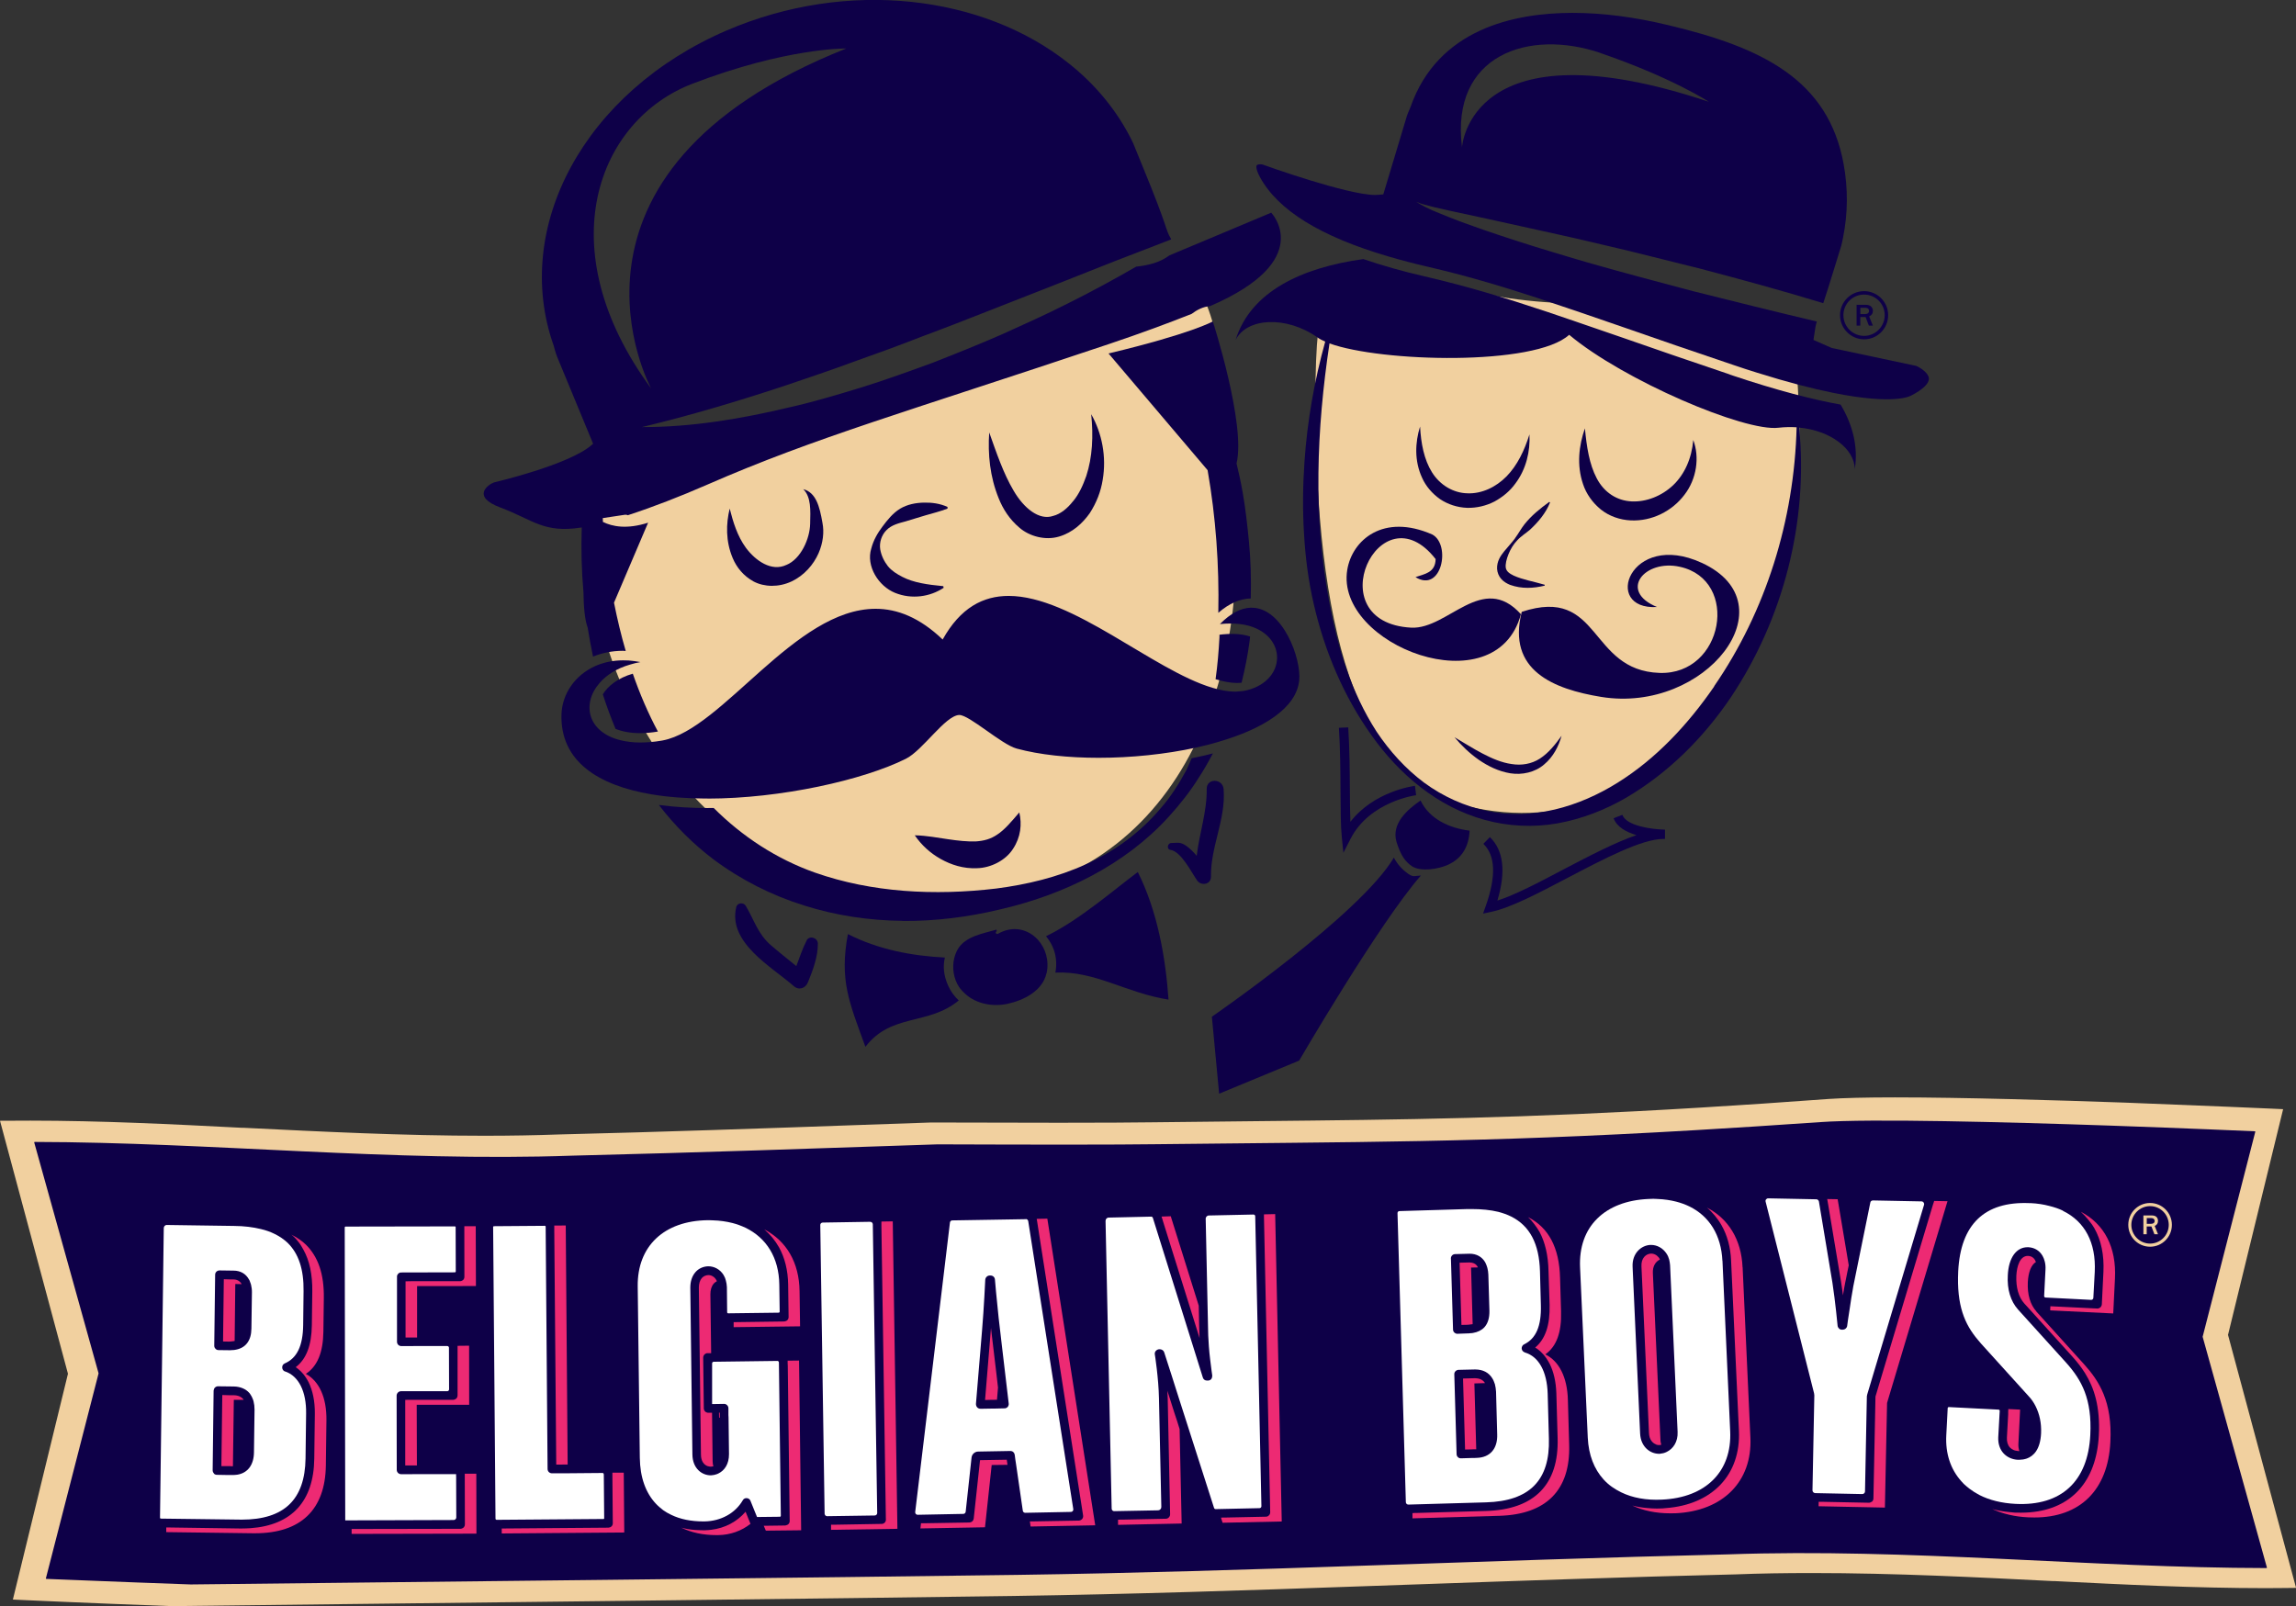 <svg viewBox="0 0 360.18 251.99" xmlns="http://www.w3.org/2000/svg" data-name="Layer 2" id="b">
  <rect x="0" y="0" width="360.18" height="251.99" fill="#333333" stroke="none"/>
  <defs>
    <style>
      .e {
        fill: #ed2a73;
      }

      .f {
        fill: #0e0048;
      }

      .g {
        fill: #fff;
      }

      .h {
        fill: #f1d09f;
      }
    </style>
  </defs>
  <g data-name="Layer 1" id="c">
    <g>
      <g>
        <path d="M349.51,209.47l8.65-35.44-1.7-.08s-10.29-.46-23.13-.95c-10.54-.37-25.35-.82-36.07-.82-4.6,0-8.11.09-10.43.25-7.13.53-13.63.96-19.86,1.34-28.21,1.72-46.54,1.9-69.75,2.14l-16.56.18c-2.94.04-7.55.07-14.52.07-5.67,0-12.44-.03-20.09-.04l-10.65.37c-15.41.55-31.35,1.11-47.52,1.5-3.85.14-7.75.21-11.94.21-12.7,0-25.42-.64-37.73-1.25h-.29c-10.87-.56-22.12-1.12-33.14-1.12l-4.78.02,10.66,39.69-8.64,35.43,1.69.08c.1,0,10.44.49,23.16.95h.06c21.51-.24,44.83-.51,66.21-.77,32.47-.38,54.59-.66,65.74-.82,18.62-.28,36.81-.88,55.35-1.54l8.9-.31c15.02-.53,32.05-1.13,49.18-1.54,3.78-.15,7.67-.21,11.92-.21,12.97,0,26.14.67,37.75,1.26h.29c10.87.55,22.12,1.11,33.16,1.11.97,0,1.97,0,2.95-.02l1.81-.02-10.67-39.67Z" class="h"></path>
        <path d="M355.62,245.95s-.01.08-.07.08c-27.54-.03-56.11-3.15-84.45-2.15-19.48.46-38.38,1.15-57.08,1.77-18.17.62-36.16,1.19-54.39,1.45-12.24.18-36.73.46-64.63.78-21,.24-43.92.49-65.07.72-11.99-.42-21.7-.85-22.67-.87-.05,0-.08-.05-.06-.09l8.26-32.14s.01-.03,0-.04l-10.09-36.2s.01-.09.07-.09c27.54.05,56.11,3.15,84.45,2.15,19.52-.47,38.44-1.14,57.18-1.77,15.93.06,28.17.06,34-.02,31.7-.38,50.96-.21,84.92-2.21,6.01-.35,12.46-.77,19.55-1.26,7.94-.56,28.9-.02,45.53.55,11.97.42,21.69.85,22.67.89.04,0,.07.05.05.09l-8.25,32.13v.04l10.08,36.2Z" class="f" data-name="blue ribbon" id="d"></path>
        <g>
          <path d="M338.53,193.65h-.56l-.47-1.22h-.74v1.22h-.52v-2.95h1.26c.37,0,.64.08.79.24.17.16.24.37.24.62,0,.39-.17.64-.52.79l.52,1.3ZM336.76,192.02h.67c.19,0,.32-.05.44-.12.08-.09.14-.2.14-.34,0-.12-.06-.23-.14-.32-.09-.08-.23-.12-.39-.12h-.71v.9Z" class="h"></path>
          <path d="M337.29,188.75c-1.9,0-3.42,1.53-3.42,3.43s1.53,3.43,3.42,3.43,3.42-1.53,3.42-3.43-1.53-3.43-3.42-3.43ZM337.29,195.12c-1.62,0-2.94-1.33-2.94-2.94s1.32-2.94,2.94-2.94,2.93,1.32,2.93,2.94-1.32,2.94-2.93,2.94Z" class="h"></path>
        </g>
        <g>
          <path d="M44.74,215.2c-.29-.09-.46-.34-.47-.62-.02-.29.13-.54.4-.66,1.92-.83,2.85-2.75,2.89-6.03l.06-5.31c.05-3.42-.78-5.89-2.49-7.57-.58-.55-1.26-1.02-2.04-1.4-.64-.32-1.35-.58-2.16-.77-1.24-.3-2.62-.48-4.21-.49l-10.54-.15c-.28-.01-.49.22-.49.49l-.59,45.43c0,.09.05.15.13.15l12.7.16c6.64,0,9.91-3.14,10-9.59l.09-7.06c.05-3.46-1.16-5.87-3.29-6.6h0ZM33.75,200c0-.38.31-.67.69-.67h0l2.19.03c1.1,0,1.93.5,2.41,1.36.09.12.16.28.2.44.07.14.1.29.15.45.08.37.14.74.13,1.17l-.08,5.68c-.02,1.91-.92,3.07-2.57,3.33-.15.03-.33.04-.48.04-.11.01-.19.02-.29.02h-.13l-1.68-.02c-.19,0-.37-.07-.48-.21-.13-.12-.2-.29-.2-.48l.14-11.13ZM33.56,231.18c-.12-.13-.2-.3-.2-.49l.15-12.5c.02-.19.09-.36.21-.48.13-.13.32-.21.49-.2l2.47.03c1.01.02,1.86.37,2.43,1.01.1.11.18.25.26.38.1.15.18.32.24.47.07.16.13.31.17.49.1.39.15.82.15,1.29l-.09,6.7c-.02,1.95-.97,3.21-2.56,3.49-.23.03-.47.06-.72.06h-.83l-1.7-.03c-.19,0-.36-.07-.48-.2h0Z" class="g"></path>
          <path d="M71.55,231.64v-.35h-6.54s-.41.01-.41.01h-1.67c-.38,0-.69-.3-.69-.68l-.02-11.64c0-.37.31-.7.69-.7h7.25c.16,0,.29-.13.29-.29l-.02-6.54c0-.14-.12-.26-.27-.26h-5.12s-.4.01-.4.01h-1.68c-.38,0-.68-.29-.68-.68v-10.18c-.02-.18.06-.35.19-.49.11-.13.29-.2.46-.2l8.43-.02c.08,0,.14-.07.14-.14l-.02-6.99s-.04-.08-.09-.08l-17.18.03c-.08,0-.13.06-.13.13l.08,45.96h1.81l15.19-.05c.23,0,.42-.18.42-.4l-.02-6.04v-.41Z" class="g"></path>
          <path d="M94.7,231.29c0-.11-.08-.18-.17-.18l-5.87.05h-2.07s0,0,0,0c-.38,0-.68-.28-.69-.67l-.3-38.03c0-.08-.06-.13-.13-.13l-7.98.06c-.08,0-.14.06-.13.13l.37,45.76c0,.11.09.18.19.18l16.76-.13c.07,0,.1-.05.1-.11l-.06-6.93Z" class="g"></path>
          <path d="M121.93,213.53l-9.97.13c-.14,0-.26.12-.25.27v6.37s1.85-.03,1.85-.03c.36-.03.71.3.71.68v1.06l.02.41.07,5.73c.01,1.55-.7,2.57-1.65,3.03-.14.07-.29.14-.45.17-.15.05-.31.09-.48.1-.09,0-.18.03-.26.03-1.45,0-2.87-1.11-2.9-3.26l-.33-26.2c0-.97.27-1.79.79-2.4.51-.6,1.24-.92,2.03-.94.92,0,1.83.46,2.39,1.35.08.14.15.28.22.43.06.14.1.31.15.47.09.31.14.64.16,1.02l.04,3.94c0,.1.07.17.18.17l7.89-.1c.1,0,.17-.07.17-.17l-.06-4.24c-.05-4.21-2.02-7.34-5.33-8.93-.63-.29-1.31-.55-2.02-.73-.96-.24-1.98-.39-3.08-.42-.19,0-.39-.02-.58-.02h-.22c-6.84.09-11.06,4.06-10.98,10.38l.33,26.91c.04,3.06.92,5.48,2.51,7.18.35.38.75.71,1.16,1.03.39.27.8.52,1.26.73,1.39.68,3.09,1.03,5.02,1.03h.19c2.57-.04,4.82-1.27,6.01-3.31.12-.23.36-.37.64-.34.25.02.49.18.57.42l.69,1.71.34.83,3.58-.04c.08,0,.15-.07.15-.15l-.3-24.05c0-.15-.12-.26-.27-.26Z" class="g"></path>
          <path d="M136.52,191.7l-7.46.12c-.21,0-.39.18-.38.38l.68,45.31c.02.22.19.38.39.38l7.47-.11c.21,0,.39-.17.39-.39l-.69-45.3c-.01-.21-.17-.38-.39-.38Z" class="g"></path>
          <path d="M160.92,191.29l-11.54.19c-.18,0-.35.15-.36.34l-5.45,45.42c-.02.23.15.43.38.43l7.17-.14c.19,0,.34-.14.37-.34l.92-8.5c.06-.53.51-.93,1.04-.94l5.04-.09c.38,0,.63.24.69.58l.1.76.06.4.06.39,1.05,7.24c.02.19.19.33.38.33l7.16-.14c.24,0,.41-.2.38-.43l-7.07-45.2c-.04-.19-.19-.32-.38-.32ZM153.78,221.03c-.19,0-.36-.08-.49-.22-.12-.14-.19-.33-.19-.53l.96-11.57c.29-3.38.5-7.88.5-7.92.03-.36.32-.65.68-.66h.15c.38,0,.66.27.69.63,0,.05.26,3.06.58,6.01.07.64.14,1.29.22,1.89l.03.24.23,2,1.1,9.31c.03.19-.04.39-.16.54-.13.13-.3.22-.47.22h-.04s-1.68.04-1.68.04h-.4s-1.7.03-1.7.03h0Z" class="g"></path>
          <path d="M196.66,190.56l-7.02.15c-.28,0-.51.24-.5.53l.38,17.57c0,.25,0,.52.02.78.02.56.06,1.13.1,1.68.05.69.12,1.35.19,1.94.17,1.5.34,2.6.34,2.62,0,.19-.04.39-.16.55-.13.15-.32.23-.51.23h-.15c-.32.01-.58-.19-.66-.48l-7.84-25.05c-.04-.12-.15-.19-.26-.19l-6.67.15c-.28,0-.49.24-.49.53l.96,45.14c0,.22.19.41.41.39l6.88-.13c.29-.01.51-.25.5-.54l-.37-17.05c-.06-3.13-.64-6.85-.65-6.88-.04-.19.03-.39.15-.54.14-.15.33-.25.51-.26h.16c.29.02.56.19.65.48l1.22,3.79.58,1.83.51,1.6,5.51,17.19c.04.12.14.19.25.19l6.88-.15c.18,0,.31-.15.3-.32l-.97-45.48c0-.15-.12-.27-.26-.26Z" class="g"></path>
          <path d="M239.2,212.19c-.27-.08-.46-.31-.49-.59-.02-.28.14-.57.38-.67,1.88-.92,2.72-2.87,2.63-6.16l-.14-5.31c-.12-4.32-1.6-7.13-4.53-8.59-.6-.3-1.28-.54-2-.73-1.24-.3-2.63-.44-4.22-.44h-.58l-10.72.32c-.17,0-.3.14-.3.31l1.31,45.37c.01.21.19.37.39.37l12.19-.35c6.82-.19,10.05-3.48,9.86-10l-.19-7.06c-.11-3.47-1.4-5.82-3.59-6.46h0ZM227.6,197.47c0-.39.29-.69.66-.7l2.29-.06c1.09,0,1.94.49,2.44,1.35.07.13.13.29.19.43.07.15.09.3.15.46.08.33.14.66.15,1.04l.17,5.67c.02,1.12-.24,1.99-.81,2.61-.43.45-1.04.75-1.77.87-.12.03-.25.03-.39.04-.11,0-.2.03-.31.03h-.09s-1.65.06-1.65.06c0,0-.03,0-.03,0-.16,0-.33-.08-.46-.2-.13-.12-.2-.29-.2-.48l-.33-11.12ZM229.19,228.81h-.02c-.18,0-.34-.05-.47-.19-.13-.12-.2-.29-.2-.47l-.36-12.52c-.02-.37.29-.68.65-.7l2.62-.06c1.22,0,2.13.48,2.68,1.37.1.14.17.3.24.46.07.15.12.3.18.48.09.37.16.75.18,1.18l.18,6.69c.08,2.25-1.12,3.63-3.19,3.69h-.01l-.41.02h-.4s-1.65.05-1.65.05Z" class="g"></path>
          <path d="M270.2,197.83c-.19-4.04-2.04-6.99-5.16-8.53-.64-.31-1.34-.57-2.08-.76-.9-.23-1.89-.38-2.93-.42-.21,0-.44-.03-.67-.03-.26,0-.52.02-.79.03-3.36.15-6.14,1.22-8.01,3.08-1.9,1.87-2.83,4.51-2.69,7.65l1.21,26.74c.13,2.69.99,4.9,2.48,6.54.39.43.84.83,1.31,1.16.46.32.94.61,1.46.86,1.76.86,3.91,1.26,6.39,1.14,6.88-.31,10.99-4.41,10.7-10.72l-1.21-26.75ZM260.38,228.1h-.12c-1.41,0-2.87-1.1-2.97-3.17l-1.18-26.17c-.1-2.13,1.36-3.36,2.78-3.43h.13c.9,0,1.83.47,2.41,1.36.09.14.18.29.25.45.06.15.1.32.17.49.07.28.11.55.14.87l1.18,26.16c.07,1.58-.71,2.66-1.7,3.14-.15.08-.3.13-.45.18-.17.05-.34.07-.5.09-.05.01-.09.03-.13.03h0Z" class="g"></path>
          <path d="M293.81,188.35c-.21,0-.39.14-.41.34l-2.57,12.65c-.07.33-.14.68-.19,1.04-.08.42-.16.86-.22,1.28-.08.49-.15.96-.21,1.41-.27,1.65-.44,2.94-.44,2.97-.05.34-.35.58-.68.59h-.16c-.33,0-.62-.28-.66-.62,0-.03-.37-3.89-.81-6.74l-2.12-12.75c-.04-.19-.21-.35-.4-.35l-7.55-.15c-.28,0-.49.26-.41.53l7.6,30.06c.01.09.03.23.04.32l-.29,14.9c0,.23.18.42.41.44l7.4.15c.22,0,.43-.18.43-.41l.29-14.93c.02-.09.04-.22.06-.3l8.91-29.74c.08-.26-.12-.54-.39-.54l-7.6-.15Z" class="g"></path>
          <path d="M323.63,189.96c-.66-.32-1.39-.56-2.16-.75-.9-.24-1.87-.39-2.92-.44h-.24c-6.99-.28-10.75,3.33-11.12,10.69-.26,5.38,1.01,8.31,3.1,10.78.16.19.33.39.5.59l7.52,8.31c.41.44.74.94,1.01,1.47.63,1.25.94,2.68.87,4.28-.13,2.56-1.18,3.56-2.23,3.95-.19.06-.4.12-.59.15-.22.03-.42.05-.59.05h0c-.09,0-.17,0-.23,0-.88-.04-1.67-.4-2.23-.99-.6-.64-.89-1.53-.85-2.53l.23-4.16c0-.11-.08-.18-.18-.19l-7.8-.4c-.1,0-.18.07-.18.17l-.22,4.23c-.16,2.89.68,5.38,2.37,7.25.13.14.24.27.38.41.29.26.58.52.9.76.47.36.98.68,1.53.97,1.6.82,3.53,1.29,5.68,1.4,7.17.36,11.37-3.53,11.73-10.82.28-5.62-1.33-8.6-3.82-11.37l-7.52-8.31c-1.16-1.3-1.73-3.15-1.6-5.37.12-2.71,1.31-4.4,3.09-4.4h.14c1,.06,1.77.56,2.23,1.37.08.14.14.28.2.43.05.14.1.29.14.45.1.4.14.82.11,1.29l-.21,4.12c0,.12.09.22.2.23l7.18.37c.19,0,.34-.14.34-.33l.22-4.07c.22-4.59-1.56-7.89-4.98-9.56h0Z" class="g"></path>
        </g>
        <g>
          <path d="M47.96,215.57c1.82-1.18,2.72-3.34,2.77-6.62l.07-5.3c.05-3.73-.88-6.46-2.82-8.37-.65-.62-1.41-1.14-2.27-1.56.12.11.28.21.39.33.25.24.48.5.71.8.31.38.56.81.8,1.25.95,1.72,1.41,3.86,1.38,6.52l-.07,5.3c-.04,3.16-.87,5.33-2.53,6.59.26.18.51.38.73.59.1.09.19.2.28.29.18.19.34.39.48.6.19.27.37.57.53.88.65,1.33,1,2.99.98,4.95l-.09,7.06c-.09,6.68-3.54,10.42-9.98,10.89-.46.03-.93.05-1.4.05h-.29l-11.14-.16h-.41v.73s13.64.18,13.64.18h.29c7.17,0,11.02-3.69,11.11-10.66l.09-7.05c.05-3.56-1.13-6.16-3.24-7.3" class="e"></path>
          <path d="M36.15,230.05h.39s0,0,0,0l.14-10.42h1.55c-.05-.05-.09-.13-.15-.19-.06-.07-.14-.12-.21-.18-.3-.22-.7-.34-1.2-.35h-.79s-1.01-.03-1.01-.03l-.14,11.16h1.02s.4,0,.4,0Z" class="e"></path>
          <path d="M36.05,210.49h0c.13,0,.24-.02.36-.03.14-.02.28-.03.4-.06l.1-8.94,1,.02c-.08-.16-.18-.29-.32-.4-.23-.2-.55-.34-.98-.34h-.49s-1.01-.03-1.01-.03l-.12,9.77,1.01.02h.05Z" class="e"></path>
          <path d="M64.63,209.86h.8v-8.07s9.23-.01,9.23-.01l-.03-9.39h-1.79v.82s.01,7.13.01,7.13c0,.19-.07.35-.19.48-.09.08-.19.13-.29.16-.06.02-.12.04-.19.04h-7.57s-.99.02-.99.02v8.82h1.01Z" class="e"></path>
          <path d="M64.59,229.93h.81l-.03-9.52h8.23s-.01-9.27-.01-9.27l-1.81.02v.39s0,.41,0,.41v6.99c0,.31-.19.56-.48.64-.06.02-.12.04-.19.04h-6.55s-.99.01-.99.01v10.29s1.01,0,1.01,0Z" class="e"></path>
          <path d="M72.91,231.24v.81l.02,7.13c0,.32-.2.57-.49.65-.05.01-.12.04-.19.04l-16.7.03h-.39v.77l19.58-.04-.02-9.4h-1.82Z" class="e"></path>
          <path d="M96.07,231.07v.81s.06,7.12.06,7.12c0,.19-.07.37-.2.49-.1.1-.21.15-.34.17-.04.01-.09.03-.14.03l-16.33.13h-.41s0,.78,0,.78l19.22-.15-.08-9.39h-1.79Z" class="e"></path>
          <polygon points="86.95 193.09 87.26 229.8 88.24 229.79 88.65 229.79 89.05 229.79 88.75 192.28 86.95 192.29 86.95 192.69 86.95 193.09" class="e"></polygon>
          <path d="M111.09,230.05c.13.04.27.07.41.07h.02c.14,0,.27-.04.39-.07-.07-.23-.12-.48-.12-.79l-.09-7.6h-.58c-.09,0-.16,0-.23-.04-.1-.03-.19-.07-.26-.14-.13-.13-.22-.31-.22-.48l-.1-8c0-.29.19-.54.44-.64.09-.04.15-.05.22-.05h.59l-.12-9.24c0-.68.17-1.26.53-1.68.14-.15.3-.26.49-.37-.06-.12-.11-.24-.19-.34-.09-.12-.17-.23-.28-.3-.24-.2-.53-.32-.86-.32-.41.01-.77.18-1.03.46-.3.35-.47.88-.47,1.5l.33,26.2c0,1.07.51,1.65,1.09,1.83" class="e"></path>
          <path d="M125.51,208.09l-.08-5.49c-.05-4.52-2.07-7.91-5.54-9.71.46.4.9.84,1.28,1.3.38.46.73.98,1.04,1.52.9,1.63,1.4,3.6,1.43,5.84l.07,5.1c0,.18-.07.35-.2.49-.1.09-.24.16-.39.18-.03,0-.07.02-.09.02l-7.55.1h-.39v.79l10.42-.13Z" class="e"></path>
          <path d="M117.57,238.69l-.16-.39-.45-1.11c-1.33,1.56-3.22,2.57-5.38,2.83-.33.04-.68.07-1.03.08h-.21c-.45,0-.88-.03-1.31-.05-.76-.06-1.48-.18-2.16-.36,1.56.77,3.42,1.17,5.55,1.17h.21c1.94-.02,3.72-.67,5.11-1.78-.02-.03-.03-.06-.05-.09l-.12-.3Z" class="e"></path>
          <path d="M123.56,213.49v.4s.02.41.02.41l.3,24.35c0,.18-.07.35-.19.48-.11.11-.26.17-.4.19-.02,0-.05.03-.09.03l-2.95.04h-.44l.33.77,5.54-.06-.33-26.63-1.79.02Z" class="e"></path>
          <polygon points="112.92 222.44 112.92 221.65 112.79 221.65 112.81 222.44 112.92 222.44" class="e"></polygon>
          <path d="M138.27,191.66v.8s.7,45.96.7,45.96c.02.36-.25.64-.61.68h-.06l-7.54.13h-.39s0,.8,0,.8l10.41-.16-.73-48.24-1.78.03Z" class="e"></path>
          <path d="M162.63,191.25l.07.39.06.4,7.15,45.74c.03.19-.02.4-.15.55-.13.14-.29.23-.49.25h0l-7.29.13h-.42s.11.8.11.8l10.14-.19-7.51-48.11-1.65.03Z" class="e"></path>
          <path d="M157.92,229.03l-3.06.05-1.12.02-.99,9.17c-.04.33-.3.58-.64.6,0,0-.02.01-.02.01l-7.2.12h-.41s-.09.81-.09.81l10.13-.18,1.05-9.77,2.48-.03-.06-.42-.06-.4Z" class="e"></path>
          <path d="M156.01,219.62h.39l.16-1.91-.23-2-.24-2.01-.58-4.88c-.02-.15-.03-.31-.05-.47-.01.16-.02.32-.04.48l-.89,10.83,1.08-.03h.4Z" class="e"></path>
          <path d="M188.11,207.77l-.03-1.46-.03-1.45-4.39-14.03-1.45.05.13.39.12.4,5.72,18.28c-.02-.37-.04-.75-.04-1.11l-.03-1.07Z" class="e"></path>
          <path d="M198.28,190.53v.39s.01.41.01.41l.97,45.94c0,.18-.05.35-.19.48-.12.14-.29.22-.47.22l-6.23.13h-.42l-.41.02.25.8,9.28-.2-1.03-48.23-1.77.04Z" class="e"></path>
          <path d="M184.63,222.89l-.44-1.34-1.06-3.34c.02.37.03.76.05,1.12l.38,18.26c0,.18-.07.36-.19.48-.12.14-.29.22-.48.22l-6.69.14h-.41s-.4.01-.4.01v.81s9.98-.21,9.98-.21l-.32-14.82-.42-1.34Z" class="e"></path>
          <path d="M230.23,207.85h.09c.12,0,.21-.03.3-.04.15,0,.29-.03.4-.05l-.25-8.88,1.08-.02c-.07-.15-.16-.29-.27-.4-.22-.21-.53-.35-.94-.37-.04,0-.06-.01-.1-.01l-1.57.04.29,9.76.96-.02Z" class="e"></path>
          <path d="M231.4,216.24l-1.89.05.32,11.14.97-.02.39-.02h.39s-.29-10.33-.29-10.33l1.67-.05c-.1-.16-.21-.29-.34-.39-.28-.23-.65-.35-1.09-.37-.04,0-.09-.01-.13-.01" class="e"></path>
          <path d="M242.4,212.51c1.78-1.24,2.58-3.45,2.49-6.73l-.16-5.3c-.12-4.74-1.8-7.89-5.04-9.52.39.34.71.72,1.02,1.13.29.38.56.78.81,1.21.87,1.64,1.35,3.68,1.4,6.13l.17,5.3c.08,3.17-.66,5.37-2.26,6.7.29.17.57.38.81.6.09.08.19.19.29.29.21.21.42.45.6.72.21.29.39.61.58.96.62,1.24.98,2.8,1.04,4.61l.2,7.05c.21,7.26-3.66,11.19-11.2,11.41l-10.78.31h-.4s-.39.03-.39.03v.82s13.65-.4,13.65-.4c7.37-.22,11.14-4.07,10.93-11.13l-.2-7.05c-.09-3.54-1.38-6.1-3.54-7.14" class="e"></path>
          <path d="M259.75,226.63c.15.07.3.09.45.1h.05c.12,0,.25-.02.36-.05-.06-.24-.13-.48-.13-.76l-1.19-26.17c-.06-1.1.46-1.83,1.11-2.13-.06-.14-.12-.24-.21-.35-.1-.11-.19-.2-.3-.29-.27-.19-.56-.29-.85-.29h-.06c-.76.04-1.55.68-1.48,2.01l1.18,26.17c.04.97.55,1.55,1.09,1.75" class="e"></path>
          <path d="M273.36,198.83c-.19-4.36-2.23-7.63-5.6-9.36.47.37.87.81,1.26,1.27.39.47.74.97,1.05,1.52.88,1.56,1.4,3.4,1.49,5.51l1.23,26.75c.3,6.86-4.18,11.56-11.46,12.1-.19.02-.36.04-.54.05-.29.02-.58.02-.86.02-.53,0-1.04-.03-1.54-.08-.81-.07-1.6-.2-2.33-.39,1.68.79,3.69,1.22,5.95,1.22.28,0,.56,0,.84-.01,7.45-.34,12.05-5.01,11.74-11.86l-1.22-26.75Z" class="e"></path>
          <path d="M303.28,188.85l-.12.39-8.95,29.88-.32,15.98c0,.19-.08.37-.2.49-.05.04-.11.07-.18.09-.09.06-.19.1-.29.1h-.02l-7.49-.15h-.41s-.01.7-.01.7l10.4.21.34-16.42,9.48-31.65-2.09-.04-.13.41Z" class="e"></path>
          <path d="M286.78,188.93l2.02,12.11c.11.7.22,1.45.31,2.2.12-.75.25-1.49.39-2.18l.07-.32.22-1.11.23-1.1-1.74-10.37-1.64-.03.07.4.07.4Z" class="e"></path>
          <path d="M315.91,227.52c.13.05.29.1.43.11.09,0,.16.04.25.04h.19c-.1-.32-.17-.68-.15-1.08l.27-5.42-1.85-.09-.02.41v.4s-.2,3.67-.2,3.67c-.03.64.12,1.17.47,1.55.16.17.38.31.61.41" class="e"></path>
          <path d="M326.45,190.16c.41.36.8.78,1.15,1.22.34.41.66.83.94,1.32,1.07,1.87,1.56,4.2,1.43,6.88l-.25,5.08c-.02.23-.14.41-.3.52-.12.07-.25.14-.41.13l-6.96-.34-.4-.02-.03.65,9.89.48.27-5.47c.25-4.93-1.68-8.56-5.32-10.46" class="e"></path>
          <path d="M319.45,205.76c-.97-1.08-1.43-2.66-1.34-4.61.09-1.59.54-2.7,1.27-3.14-.05-.13-.1-.24-.17-.36-.08-.12-.16-.22-.27-.31-.2-.17-.46-.28-.83-.29-1.23,0-1.72,1.6-1.8,3.09-.08,1.85.35,3.38,1.26,4.39l.42.46,7.1,7.85c.71.79,1.4,1.65,2.01,2.63,1.41,2.27,2.38,5.23,2.15,9.73-.37,7.2-4.27,11.53-10.78,12.08-.46.04-.94.06-1.42.06-.31,0-.64,0-.97-.01-.32-.03-.63-.06-.93-.09-.91-.09-1.79-.24-2.62-.47,1.65.75,3.56,1.21,5.66,1.3.32.02.64.02.95.02,7.19,0,11.55-4.32,11.92-11.85.33-6.35-1.79-9.59-4.1-12.16l-7.52-8.31Z" class="e"></path>
        </g>
      </g>
      <g>
        <g>
          <path d="M91.63,77.63c0,35.21,22.07,63.78,55.42,63.78s49.26-27.94,46.62-63.06c-2.82-37.56-4.58-45.13-30.46-24.1-11.33,9.21-71.57,12-71.57,23.38" class="h"></path>
          <path d="M206.35,62.64c0,35.21,6.37,59.51,23.51,63.78,32.38,8.01,54.06-27.91,52.31-63.08-.72-14.16-.54-15.72-33.88-15.72s-41.94-20.19-41.94,15.02" class="h"></path>
        </g>
        <g>
          <path d="M94.57,108.95c.58,1.83,1.26,3.63,1.99,5.41,1.05.42,2.34.67,3.83.67.88,0,1.83-.08,2.82-.25-1.55-2.89-2.84-5.92-3.94-9.08-2.33.67-3.9,1.92-4.71,3.25" class="f"></path>
          <path d="M110.97,125.3c11.53,0,24.47-2.92,31.12-6.24,2.66-1.31,6.16-6.76,8.37-6.88h.03c1.58,0,6.61,4.62,8.99,5.27,3.61.98,8.1,1.45,12.87,1.45,5.1,0,10.48-.55,15.32-1.61,1.19-.27,2.35-.55,3.46-.89,7.01-2.03,12.25-5.29,12.68-9.65.35-3.4-2.57-11.4-7.46-11.4-.06,0-.13,0-.19,0-1.45.06-3.05.81-4.79,2.57.58-.06,1.12-.09,1.64-.09,1.12,0,2.08.13,2.95.37,5.94,1.69,5.81,8.47-.23,10.07-.52.14-1.08.2-1.65.23-.1,0-.19.02-.29.02-1.14,0-2.34-.22-3.61-.61-9.35-2.79-21.96-14.41-31.95-14.41-4,0-7.57,1.85-10.35,6.84-3.6-3.44-7.11-4.82-10.52-4.82-12.65,0-23.98,18.85-33.37,20.65-.08,0-.16.02-.22.04-1.22.21-2.33.29-3.36.29-1.16,0-2.17-.14-3.08-.36-5.2-1.28-6.12-5.76-3.24-9.01,1.05-1.21,2.62-2.24,4.73-2.85.52-.16,1.06-.3,1.65-.4-.65-.13-1.25-.19-1.85-.25-.3-.01-.59-.02-.88-.02-1.62,0-3.08.33-4.35.89-3.23,1.44-5.21,4.43-5.31,7.57-.23,7.41,5.82,11.16,14.1,12.56,2.61.44,5.43.64,8.35.66h.46" class="f"></path>
          <path d="M238.59,96.37c-6.04-6.69-11.42,2.39-17.2,2.11-14.86-.79-4.93-21.99,3.82-10.76-.04,2.14-1.72,2.33-3.16,2.83,4.1,2.54,5.6-5.07,2.65-6.68-7.7-3.39-12.58.87-13.35,5.52-1.97,11.81,23.33,21.53,27.24,6.98" class="f"></path>
          <path d="M266.93,88.3c-11.23-5.16-15.72,7.46-6.99,6.94-6.13-2.53-1.91-7.54,3.59-6.31,9.45,2.09,6.88,16.99-3.18,16.65-11.23-.37-9.12-13.71-21.63-9.58-2.35,9.21,5.01,12.13,12.49,13.35,16.37,2.64,29.78-14.59,15.73-21.05" class="f"></path>
          <path d="M141.57,144.5c5.21.04,10.33-.62,15.31-1.81,9.95-2.29,19.57-6.95,26.48-14.56,1.72-1.9,3.33-3.92,4.68-6.09.81-1.24,1.54-2.52,2.23-3.83-1.09.28-2.21.54-3.33.76-.29.64-.54,1.29-.86,1.92-1.16,2.13-2.47,4.21-4.09,6.03-3.14,3.71-7.18,6.67-11.63,8.68-4.46,2.04-9.24,3.18-14.08,3.81-9.68,1.15-19.53.63-28.44-2.5-6.04-2.14-11.41-5.67-15.88-10.14-.33,0-.68.01-1,.01-2.35,0-4.97-.13-7.6-.48,2.47,3.21,5.35,6.11,8.6,8.56,4.28,3.19,9.11,5.63,14.15,7.2,5.03,1.6,10.28,2.37,15.46,2.42" class="f"></path>
          <path d="M194.08,107.16c.24,0,.48-.03.69-.04.55-2.21.99-4.45,1.28-6.69.02-.19.03-.38.05-.56-.77-.26-1.68-.41-2.81-.41-.47,0-.96.02-1.47.07l-.52.06c0,.13,0,.27,0,.4-.12,2.19-.3,4.4-.61,6.58,1.21.36,2.35.59,3.39.59" class="f"></path>
          <path d="M91.26,82.77c-.11,3.38-.03,6.76.27,10.15.03,2.29.2,4.32.66,5.55.24,1.53.53,3.04.84,4.55,1.39-.56,2.95-.91,4.69-.91.15,0,.29.02.44.03-.73-2.49-1.33-5.02-1.84-7.58l5.35-12.55c-3.33,1.07-5.61.61-7.09-.12,0-.2-.01-.39-.02-.6l3.51-.53c.18-.01.31.02.42.08,3.95-1.29,8.11-2.9,12.51-4.82,16.94-7.4,31.19-11.38,63.05-22.07,4.97-1.67,9.23-3.25,12.88-4.7h0c.85-.64,1.82-1.14,2.9-1.22,16.72-7.21,9.59-14.66,9.59-14.66l-15.97,6.7c-1.51,1.13-3.27,1.55-5.22,1.77-3.47,2-7.01,3.93-10.63,5.73-3.44,1.75-6.98,3.33-10.51,4.93-3.55,1.55-7.17,3-10.79,4.42-3.66,1.34-7.34,2.67-11.04,3.83-3.75,1.14-7.5,2.28-11.33,3.14-7.6,1.82-15.43,3.14-23.23,3.12,7.59-1.82,14.93-4.02,22.22-6.42,3.64-1.25,7.27-2.44,10.86-3.78,3.6-1.27,7.21-2.58,10.77-3.98,3.6-1.33,7.17-2.73,10.73-4.13l10.75-4.22c5.82-2.33,11.7-4.63,17.63-6.89.02-.02.04-.05.06-.07-1.01-1.72-.27-1.22-4.47-11.4-.48-1.16-.97-2.37-1.48-3.63-.22-.49-.47-.97-.73-1.45-2.33-4.32-5.53-8.05-9.4-11.11-13.44-10.7-34.68-13.29-53.6-5.17-22.44,9.64-33.75,30.98-27.18,49.48.28,1.1.52,1.7.52,1.7l5.66,13.68c-.08.07-.15.12-.21.19-3.57,3.14-15.33,5.88-15.33,5.88-.97.35-3.57,2.23.97,3.93,5.2,1.95,6.8,4.09,12.78,3.14M108.62,13.14c14.78-5.68,24.13-5.53,24.13-5.53-49.09,19.51-30.6,53.35-30.6,53.35-16.24-22.09-8.32-42.15,6.47-47.82" class="f"></path>
          <path d="M156.48,130.92c-1.1.75-2.13,1.01-3.42,1.1-1.29.04-2.78-.11-4.36-.35-1.6-.22-3.27-.57-5.2-.61,1.08,1.57,2.44,2.8,4.08,3.72,1.63.91,3.54,1.54,5.69,1.44,2.13-.04,4.5-1.21,5.66-3.06,1.19-1.81,1.41-3.83.97-5.69-1.25,1.46-2.3,2.72-3.44,3.46" class="f"></path>
          <path d="M241.56,119.03c-1.33.85-2.88,1.1-4.42.85-1.55-.21-3.08-.87-4.55-1.64-1.48-.76-2.9-1.69-4.41-2.56,1.1,1.32,2.37,2.53,3.81,3.54,1.46,1,3.1,1.81,4.94,2.11,1.83.3,3.89-.15,5.31-1.39,1.44-1.2,2.27-2.85,2.73-4.5-1,1.4-2.07,2.73-3.4,3.58" class="f"></path>
          <path d="M123.37,88.63c-2.35,1.12-4.85-.66-6.35-2.67-1.37-1.87-2.03-4.11-2.55-6.16-.58,2.37-.65,5.1.47,7.76.61,1.46,1.68,2.8,3.29,3.68,1.66.87,3.92.94,5.96-.02,1.96-.93,3.43-2.62,4.22-4.42.71-1.63.9-3.32.61-4.77-.45-2.6-1.01-4.75-3.01-5.28,1.24,1.21,1.14,3.3,1.08,5.44-.05,2.33-1.45,5.52-3.73,6.45" class="f"></path>
          <path d="M168.34,78.63c-.88,1.13-1.98,2.03-3.11,2.31-2.23.78-4.65-1.25-6.22-3.95-1.61-2.72-2.68-5.91-3.83-9.14-.23,3.44.11,6.94,1.48,10.32.67,1.68,1.7,3.32,3.29,4.65,1.55,1.33,4.03,2.01,6.18,1.37,2.14-.63,3.7-2.09,4.82-3.67,1.06-1.64,1.74-3.4,2.03-5.22.62-3.63-.1-7.31-1.8-10.31.35,3.43.2,6.72-.77,9.68-.51,1.46-1.14,2.85-2.06,3.96" class="f"></path>
          <path d="M142.08,81.8c1.04-.29,2.05-.65,3.13-.95,1.11-.32,2.21-.59,3.43-1.05v-.26c-1.17-.54-2.45-.71-3.72-.68-1.26.03-2.58.27-3.73.96-1.14.7-1.99,1.78-2.75,2.79-.76,1.01-1.41,2.11-1.76,3.45-.86,2.75,1.13,5.91,3.73,6.96,2.66,1.07,5.52.6,7.62-.79l-.05-.26c-2.5-.24-4.68-.55-6.43-1.46-.85-.44-1.66-.94-2.26-1.67-.57-.74-1.03-1.62-1.21-2.66-.16-1.05.19-2.22,1-3.02.8-.82,1.97-1.08,3-1.36" class="f"></path>
          <path d="M225.9,78.31c1.25.84,2.73,1.31,4.24,1.37,1.5.04,3-.32,4.3-.99,1.28-.7,2.43-1.64,3.27-2.81,1.71-2.26,2.36-5.08,2.22-7.72-.79,2.52-1.9,4.85-3.59,6.58-1.66,1.69-3.88,2.75-6.12,2.66-2.23-.04-4.32-1.29-5.57-3.28-1.26-2.01-1.74-4.57-1.88-7.2-.78,2.51-.91,5.4.32,8.05.58,1.31,1.59,2.48,2.81,3.34" class="f"></path>
          <path d="M251.13,79.94c1.34,1.07,3.02,1.63,4.67,1.71,3.35.17,6.53-1.48,8.43-4,1.96-2.52,2.4-5.94,1.4-8.61-.25,2.87-1.35,5.36-3.15,7.08-1.8,1.71-4.23,2.66-6.51,2.55-2.31-.1-4.33-1.4-5.49-3.63-1.17-2.21-1.58-4.98-1.85-7.83-.94,2.69-1.32,5.75-.29,8.76.49,1.49,1.48,2.91,2.79,3.97" class="f"></path>
          <path d="M271.38,58.76c-6.51-2.19-12.01-4.09-16.84-5.78-2.65-.9-5.06-1.74-7.33-2.52-1.52-.52-2.98-1.02-4.37-1.49-6.99-2.33-12.74-4.07-19.33-5.6-3.55-.81-6.77-1.74-9.64-2.72-9.59,1.32-17.68,5.06-20.04,12.7,1.73-3.49,7.93-3.89,12.9-.37.29.21.7.42,1.16.62-1.7,6.12-2.81,12.43-3.25,18.81-.26,3.74-.31,7.51-.08,11.25.21,3.76.69,7.5,1.55,11.19,1.69,7.33,4.69,14.43,9.05,20.53,4.3,6.08,10.35,11.24,17.78,13.27,3.67,1.01,7.63,1.21,11.42.53,3.8-.69,7.44-2.1,10.74-4.02,6.63-3.89,12.14-9.42,16.39-15.7,8.33-12.45,12.19-27.73,10.75-42.37,4.84.45,8.68,3.28,8.73,6.52.55-3.54-.33-6.95-2.23-10.13-4.18-.75-9.82-2.16-17.36-4.7M268.92,107.69c-4.08,5.93-9.1,11.35-15.2,15.14-6.02,3.76-13.32,5.92-20.44,4.4-3.52-.73-6.92-2.26-9.87-4.43-2.92-2.18-5.41-4.94-7.45-7.99-3.99-6.17-6.16-13.31-7.46-20.47-2.51-13.26-1.97-26.94.06-40.46,8.09,2.95,32.25,3.58,37.6-1.35,8.52,7.14,27.56,15.26,32.86,14.58.95-.11,1.9-.12,2.82-.07-.37,14.6-4.83,28.87-12.95,40.65" class="f"></path>
          <path d="M300.61,57.41l-13.25-2.81-2.87-1.26.08-.59c.19-1.29.26-1.73.44-2.3-6.45-1.53-12.91-3.13-19.35-4.75-.51-.14-1.01-.27-1.5-.4-4.83-1.27-9.67-2.57-14.5-3.94-1.99-.58-4-1.16-6-1.78-3.64-1.09-7.27-2.26-10.88-3.5-1.8-.64-3.61-1.26-5.39-1.98-1.77-.71-3.59-1.38-5.21-2.43.88.37,1.8.58,2.74.82l2.77.63,5.57,1.2,11.14,2.46c3.71.81,7.4,1.72,11.1,2.58l11.09,2.76c6.49,1.71,12.99,3.48,19.43,5.45.42-1.26,1-3.08,1.86-5.89.3-1,.62-2.04.96-3.12.1-.39.2-.81.28-1.26.77-3.8.8-7.71.09-11.59-2.43-13.2-12.73-18.25-27.45-21.75-5.32-1.29-10.38-1.94-15.05-1.94-9.25,0-21.16,2.56-25.44,14.77-.39.88-.56,1.37-.56,1.38l-3.71,12.33-.7.06c-.18.02-.37.03-.57.03-4.33,0-17.12-4.57-17.65-4.77-.05-.02-.21-.04-.38-.04-.29,0-.51.07-.57.18-.02.04-.21.47.51,1.81,2.84,5.22,9.48,9.34,20.23,12.49,1.88.55,3.87,1.08,6.01,1.57,5.98,1.39,11.28,2.95,17.4,4.95.25.09.5.17.76.26,3.85,1.27,8.07,2.73,13.02,4.44,4.83,1.68,10.32,3.59,16.82,5.77,1.31.45,2.57.86,3.77,1.23,4.84,1.52,8.74,2.51,11.89,3.15,9.89,2,12.23.44,12.26.44,1.86-.96,2.82-1.9,2.79-2.67-.02-.85-1.29-1.69-1.98-1.99M251.09,8.33c11.24,3.86,16.98,7.64,16.98,7.64-37.59-12.55-38.72,7.14-38.72,7.14-1.84-14.52,10.49-18.63,21.74-14.79" class="f"></path>
          <path d="M237.68,84.45c-.53.72-1.14,1.34-1.72,2.06-.56.7-1.15,1.54-1.11,2.73.03.58.27,1.19.68,1.63.39.43.87.69,1.34.89,1.87.67,3.69.55,5.45.13v-.14c-1.72-.51-3.47-.8-4.85-1.43-.68-.33-1.14-.66-1.25-1.21-.1-.59.12-1.41.43-2.18.32-.79.77-1.54,1.37-2.16.58-.64,1.36-1.11,2.01-1.67,1.26-1.18,2.44-2.54,3.13-4.26l-.12-.09c-1.44,1.04-2.79,2.13-3.89,3.51-.55.7-.97,1.5-1.49,2.2" class="f"></path>
          <path d="M254.5,127.85l-1.37.53c.52,1.4,2.02,2.19,3.59,2.65-3.39,1.16-7.43,3.28-11.41,5.36-3.91,2.07-7.63,4.02-10.41,4.91,1.36-4.55.97-7.89-1.18-9.96l-1.02,1.06c1.9,1.82,2.02,5.09.39,9.7l-.44,1.24,1.28-.27c3.06-.64,7.43-2.94,12.07-5.38,5.65-2.96,11.49-6.02,14.89-6.06.13,0,.24,0,.3,0v-1.47c-.06,0-.17,0-.26,0-1.69-.05-5.76-.53-6.43-2.31" class="f"></path>
          <path d="M210.74,133.8l1.14-2.22c3.01-5.84,10.19-6.81,10.27-6.81l-.18-1.47c-.29.04-6.41.85-10.13,5.64-.06-1.34-.06-2.95-.08-4.69-.02-3.25-.04-6.8-.26-10.12l-1.46.06c.21,3.35.24,6.94.25,10.06.02,2.91.03,5.41.2,7.07l.25,2.47Z" class="f"></path>
          <path d="M220.83,137.04c-.88-.62-1.65-1.49-2.17-2.48-5.26,8.92-28.55,24.96-28.55,24.96l1.14,12.08,12.55-5.19s12.54-21.54,19.1-29.04c-1.2.08-1.2.27-2.07-.32" class="f"></path>
          <path d="M164.09,146.89c.78.95,1.37,2.12,1.54,3.44.11.79.07,1.55-.07,2.27,6.23-.3,11.08,3.2,17.75,4.24-.45-6.47-1.7-13.81-4.82-20.02-3.53,2.61-9.14,7.54-14.39,10.07" class="f"></path>
          <path d="M148.23,150.24c-5.27-.27-10.43-1.26-15.22-3.68-1.34,7.24.18,10.63,2.75,17.69,4.04-5.31,9.89-3.32,14.64-7.28-.68-.64-1.25-1.39-1.67-2.34-.72-1.6-.82-3.07-.5-4.39" class="f"></path>
          <path d="M126.54,147.57c-.67,1.28-1.1,2.66-1.62,4.01-1.36-1.11-2.72-2.18-4.04-3.32-2.01-1.77-2.58-3.93-3.89-6.13-.35-.6-1.32-.5-1.49.19-1.34,5.59,5.54,9.35,9.01,12.39.81.72,1.86.37,2.24-.6.75-1.85,1.58-4.03,1.55-6.07-.02-.91-1.32-1.33-1.77-.48" class="f"></path>
          <path d="M191.95,123.79c-.16-1.68-2.68-1.73-2.65,0,.05,3.59-1.16,6.99-1.57,10.49-.49-.59-1.04-1.14-1.64-1.57-.99-.67-1.35-.44-2.34-.44-.61,0-.77.98-.16,1.07,1.7.23,3.33,3.56,4.2,4.8.64.91,2.2.65,2.18-.59-.08-4.72,2.37-9.04,1.98-13.76" class="f"></path>
          <path d="M222.84,125.6c-2.11,1.46-4.61,3.65-3.76,6.52.14.44.3.88.46,1.27.42.99.97,1.84,1.91,2.49.68.48,1.72.6,2.8.52,1.05-.08,2.12-.37,2.82-.68,2.34-1.03,3.36-2.97,3.47-5.39-3.15-.39-6.27-1.79-7.69-4.72" class="f"></path>
          <path d="M156.54,146.52c-.21.11-.45-.17-.27-.34.04-.03.07-.06.1-.08l-.06-.24c-2.04.6-4.89,1.03-6.07,3.09-.24.42-.42.88-.54,1.36-.37,1.51-.12,3.22.74,4.53.3.45.67.82,1.06,1.17,1.73,1.52,4.26,1.98,6.55,1.49,2.51-.54,5.49-2.01,6.11-4.78,0,0,.01,0,.02-.01.44-2-.17-3.93-1.35-5.25-1.49-1.64-3.88-2.33-6.29-.94" class="f"></path>
          <path d="M190.26,50.43s-3.25,1.89-16.36,5.03l15.54,18.31c1.29,7.37,1.83,14.92,1.68,22.38,1.68-1.46,3.39-2.22,5.09-2.25.08-3.01,0-6.01-.29-8.97-.12-1.27-.26-2.59-.41-3.8-.16-1.29-.33-2.56-.56-3.82-.27-1.55-.6-3.08-.97-4.6,1.49-6.11-3.72-22.28-3.72-22.28" class="f"></path>
        </g>
        <path d="M293.79,51.09h-.62l-.51-1.35h-.83v1.35h-.58v-3.27h1.41c.39,0,.68.09.86.27.19.18.29.41.29.68,0,.42-.21.71-.59.87l.58,1.44ZM291.83,49.28h.74c.2,0,.37-.05.47-.14.1-.09.16-.2.16-.37,0-.14-.05-.26-.15-.34-.1-.09-.24-.14-.43-.14h-.78v.98Z" class="f"></path>
        <path d="M292.43,45.68c-2.09,0-3.78,1.7-3.78,3.77s1.69,3.79,3.78,3.79,3.77-1.7,3.77-3.79-1.7-3.77-3.77-3.77ZM292.43,52.7c-1.79,0-3.25-1.45-3.25-3.25s1.45-3.23,3.25-3.23,3.23,1.46,3.23,3.23-1.45,3.25-3.23,3.25Z" class="f"></path>
      </g>
    </g>
  </g>
</svg>
